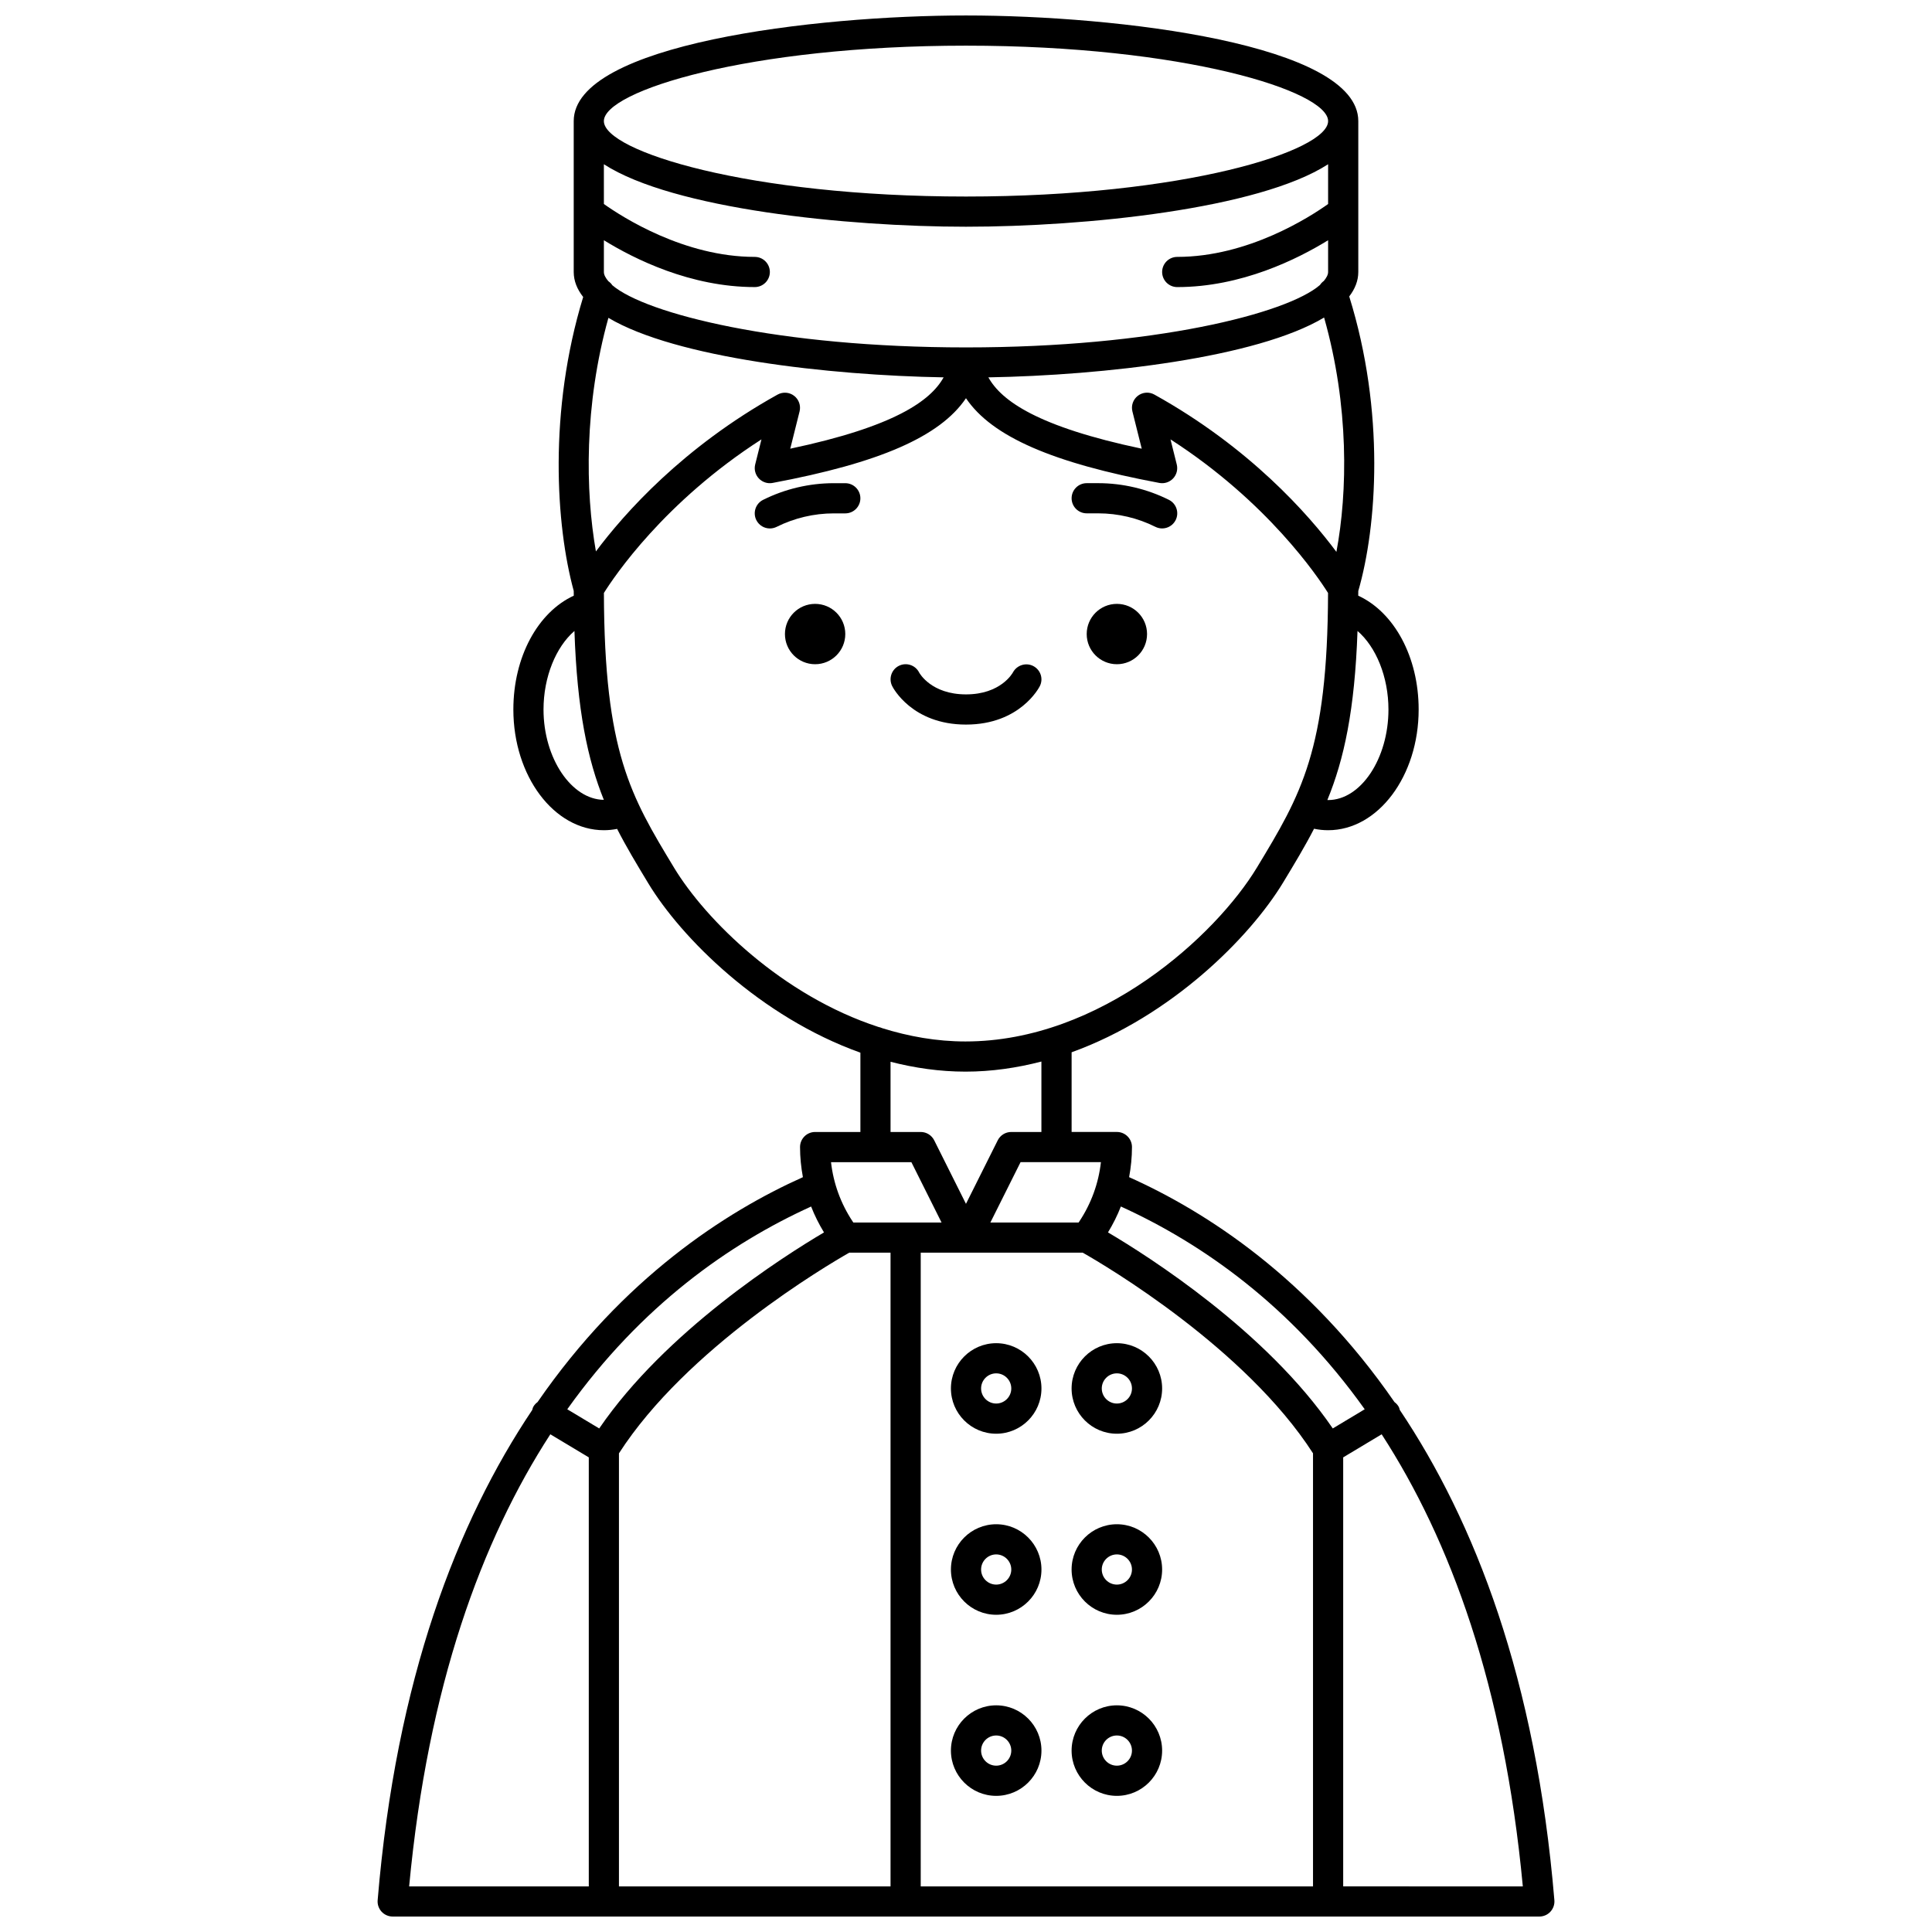 <?xml version="1.0" encoding="UTF-8"?>
<!-- Uploaded to: ICON Repo, www.iconrepo.com, Generator: ICON Repo Mixer Tools -->
<svg width="800px" height="800px" version="1.1" viewBox="144 144 512 512" xmlns="http://www.w3.org/2000/svg">
 <defs>
  <clipPath id="a">
   <path d="m244 148.09h312v503.81h-312z"/>
  </clipPath>
 </defs>
 <g clip-path="url(#a)">
  <path d="m514.96 517.66c-0.094-0.309-0.152-0.625-0.324-0.914-0.289-0.48-0.66-0.871-1.082-1.18-22.711-32.918-49.863-50.441-70.328-59.609 0.484-2.613 0.758-5.277 0.758-7.977 0-2.207-1.789-4-4-4h-11.996v-21.113c26.395-9.539 47.223-30.391 56.074-45.027 3-4.957 5.742-9.492 8.172-14.215 1.234 0.262 2.477 0.391 3.731 0.391 13.23 0 23.992-14.352 23.992-31.988 0-13.895-6.453-25.762-16.012-30.168 0.004-0.43 0.016-0.812 0.016-1.242 4.957-17.156 7.133-47.422-2.402-78.059 1.535-2.004 2.402-4.16 2.402-6.484v-39.988c0-20.391-63.766-27.988-103.96-27.988s-103.96 7.598-103.96 27.988v39.984c0 2.387 0.902 4.59 2.508 6.633-9.25 30.262-7.231 60.574-2.508 77.879 0 0.445 0.012 0.836 0.016 1.277-9.555 4.402-16.012 16.27-16.012 30.168 0 17.637 10.762 31.988 23.992 31.988 1.172 0 2.34-0.125 3.504-0.352 2.445 4.801 5.219 9.391 8.258 14.418 8.777 14.512 29.695 35.406 56.215 44.887v21.016h-11.996c-2.211 0-4 1.793-4 4 0 2.695 0.277 5.359 0.758 7.977-20.461 9.164-47.613 26.688-70.324 59.609-0.43 0.309-0.801 0.699-1.086 1.18-0.172 0.289-0.23 0.605-0.324 0.914-19.855 29.602-36.074 71.258-40.961 129.91-0.094 1.117 0.285 2.215 1.039 3.039 0.758 0.82 1.824 1.289 2.945 1.289h303.88c1.117 0 2.188-0.469 2.941-1.293 0.75-0.824 1.133-1.922 1.039-3.039-4.887-58.656-21.105-100.31-40.961-129.91zm-9.297-0.191-8.465 5.082c-17.613-25.773-48.797-45.59-59.57-51.953 1.336-2.199 2.492-4.484 3.41-6.863 21.496 9.777 45 26.207 64.625 53.734zm-197.63 11.672c17.938-27.867 54.977-49.719 61.023-53.168h10.945v167.94h-71.973v-114.77zm79.969-53.168h42.938c6.051 3.441 43.066 25.262 61.023 53.168v114.77h-103.96zm42-8.23-0.16 0.234h-23.379l7.996-15.992h21.297c-0.625 5.621-2.586 11.004-5.754 15.758zm81.953-135.71c0 13.004-7.324 23.992-15.992 23.992-0.062 0-0.133-0.02-0.195-0.02 4.414-10.75 7.258-23.809 7.988-44.793 4.894 4.215 8.199 12.148 8.199 20.82zm-67.852-78.996 2.469 9.871c-27.648-5.824-37.207-12.719-40.641-18.902 30.527-0.531 71.141-5.168 88.969-15.855 6.66 23.449 6.238 46.246 3.262 62.105-7.449-10-23.016-27.676-48.246-41.691-1.387-0.777-3.109-0.648-4.375 0.324-1.258 0.973-1.828 2.602-1.438 4.148zm-89.656-4.144c-1.254-0.969-2.984-1.094-4.375-0.324-25.109 13.949-40.66 31.539-48.148 41.562-2.809-15.977-3.144-38.746 3.312-61.895 17.902 10.629 58.383 15.238 88.832 15.77-3.434 6.184-12.992 13.07-40.641 18.902l2.469-9.871c0.383-1.547-0.184-3.176-1.449-4.144zm-10.426-36.812c-18.707 0-35.113-10.559-39.984-14.016l-0.004-10.539c18.359 11.871 64.414 16.559 95.965 16.559 31.547 0 77.602-4.688 95.965-16.559v10.543c-4.856 3.453-21.207 14.012-39.984 14.012-2.211 0-4 1.793-4 4 0 2.207 1.789 4 4 4 16.996 0 31.871-7.414 39.984-12.414v8.41c0 0.758-0.457 1.562-1.137 2.383-0.414 0.297-0.754 0.652-1.023 1.07-8.738 7.578-44.004 16.539-93.805 16.539-49.664 0-84.867-8.914-93.719-16.473-0.281-0.418-0.629-0.773-1.051-1.066-0.719-0.844-1.191-1.672-1.191-2.449v-8.418c8.113 5.008 22.988 12.414 39.984 12.414 2.211 0 4-1.793 4-4-0.004-2.207-1.793-3.996-4-3.996zm55.977-55.98c57.691 0 95.965 12.031 95.965 19.992 0 7.961-38.273 19.992-95.965 19.992s-95.965-12.031-95.965-19.992c0-7.961 38.273-19.992 95.965-19.992zm-111.96 175.93c0-8.668 3.309-16.602 8.195-20.816 0.711 20.996 3.484 34.066 7.789 44.75-8.531-0.078-15.984-10.949-15.984-23.934zm34.594 41.914c-11.5-19-18.469-30.582-18.59-72.801 2.676-4.281 15.953-24.113 41.754-40.703l-1.66 6.644c-0.332 1.324 0.031 2.719 0.969 3.711 0.934 0.992 2.336 1.449 3.644 1.188 28.234-5.285 44.355-12.246 51.246-22.449 6.891 10.199 23.016 17.16 51.246 22.449 1.312 0.258 2.711-0.195 3.644-1.188 0.938-0.992 1.301-2.391 0.969-3.711l-1.66-6.644c25.715 16.551 39.059 36.418 41.754 40.707-0.125 41.758-7.144 53.422-18.871 72.797-10.77 17.809-41.258 46.055-77.227 46.055-7.652 0-15.031-1.336-22.051-3.523-0.305-0.156-0.633-0.234-0.977-0.312-25.5-8.285-45.816-28.379-54.191-42.219zm57.371 51.438c6.383 1.637 13.016 2.613 19.848 2.613 6.934 0 13.664-0.996 20.133-2.676v18.668h-7.996c-1.516 0-2.898 0.855-3.578 2.211l-8.418 16.836-8.418-16.836c-0.68-1.355-2.059-2.211-3.574-2.211h-7.996zm5.523 26.605 7.996 15.992h-23.379l-0.156-0.234c-3.168-4.754-5.125-10.137-5.758-15.758zm-26.57 11.754c0.918 2.375 2.074 4.664 3.41 6.863-10.773 6.363-41.953 26.18-59.57 51.953l-8.465-5.082c19.621-27.531 43.125-43.961 64.625-53.734zm-69.117 60.359 10.195 6.117v113.7h-47.609c4.992-53.129 19.207-91.727 37.414-119.81zm210.12 119.81v-113.69l10.195-6.117c18.207 28.086 32.418 66.684 37.41 119.81z"/>
 </g>
 <path d="m408 499.96c-6.613 0-11.996 5.383-11.996 11.996s5.383 11.996 11.996 11.996c6.613 0 11.996-5.383 11.996-11.996s-5.383-11.996-11.996-11.996zm0 15.992c-2.207 0-4-1.797-4-4s1.793-4 4-4c2.207 0 4 1.797 4 4 0 2.207-1.797 4-4 4z"/>
 <path d="m439.98 499.96c-6.613 0-11.996 5.383-11.996 11.996s5.383 11.996 11.996 11.996 11.996-5.383 11.996-11.996-5.383-11.996-11.996-11.996zm0 15.992c-2.207 0-4-1.797-4-4s1.793-4 4-4 4 1.797 4 4c0 2.207-1.797 4-4 4z"/>
 <path d="m408 547.94c-6.613 0-11.996 5.383-11.996 11.996s5.383 11.996 11.996 11.996c6.613 0 11.996-5.383 11.996-11.996s-5.383-11.996-11.996-11.996zm0 15.996c-2.207 0-4-1.797-4-4s1.793-4 4-4c2.207 0 4 1.797 4 4s-1.797 4-4 4z"/>
 <path d="m439.98 547.94c-6.613 0-11.996 5.383-11.996 11.996s5.383 11.996 11.996 11.996 11.996-5.383 11.996-11.996-5.383-11.996-11.996-11.996zm0 15.996c-2.207 0-4-1.797-4-4s1.793-4 4-4 4 1.797 4 4-1.797 4-4 4z"/>
 <path d="m408 595.93c-6.613 0-11.996 5.383-11.996 11.996s5.383 11.996 11.996 11.996c6.613 0 11.996-5.383 11.996-11.996 0-6.617-5.383-11.996-11.996-11.996zm0 15.992c-2.207 0-4-1.797-4-4s1.793-4 4-4c2.207 0 4 1.797 4 4 0 2.207-1.797 4-4 4z"/>
 <path d="m439.98 595.93c-6.613 0-11.996 5.383-11.996 11.996s5.383 11.996 11.996 11.996 11.996-5.383 11.996-11.996c0-6.617-5.383-11.996-11.996-11.996zm0 15.992c-2.207 0-4-1.797-4-4s1.793-4 4-4 4 1.797 4 4c0 2.207-1.797 4-4 4z"/>
 <path d="m447.98 312.03c0 4.418-3.578 7.996-7.996 7.996-4.414 0-7.996-3.578-7.996-7.996s3.582-7.996 7.996-7.996c4.418 0 7.996 3.578 7.996 7.996"/>
 <path d="m368.01 312.03c0 4.418-3.578 7.996-7.996 7.996s-7.996-3.578-7.996-7.996 3.578-7.996 7.996-7.996 7.996 3.578 7.996 7.996"/>
 <path d="m400 336.02c14.301 0 19.363-9.793 19.574-10.207 0.977-1.957 0.191-4.301-1.75-5.309-1.934-1-4.34-0.242-5.379 1.68-0.129 0.238-3.25 5.836-12.441 5.836s-12.316-5.602-12.414-5.785c-0.992-1.977-3.391-2.773-5.367-1.789-1.977 0.988-2.773 3.391-1.789 5.367 0.203 0.414 5.262 10.207 19.566 10.207z"/>
 <path d="m431.99 280.04h3.055c5.234 0 10.473 1.234 15.148 3.578 0.574 0.285 1.184 0.422 1.785 0.422 1.469 0 2.879-0.809 3.582-2.211 0.988-1.977 0.188-4.379-1.789-5.367-5.781-2.891-12.266-4.418-18.73-4.418h-3.055c-2.211 0-4 1.793-4 4s1.793 3.996 4.004 3.996z"/>
 <path d="m368.01 272.05h-3.055c-6.465 0-12.941 1.527-18.73 4.418-1.977 0.988-2.773 3.391-1.789 5.367 0.707 1.402 2.113 2.211 3.586 2.211 0.602 0 1.211-0.137 1.785-0.418 4.68-2.34 9.918-3.578 15.148-3.578h3.055c2.211 0 4-1.793 4-4s-1.793-4-4-4z"/>
</svg>